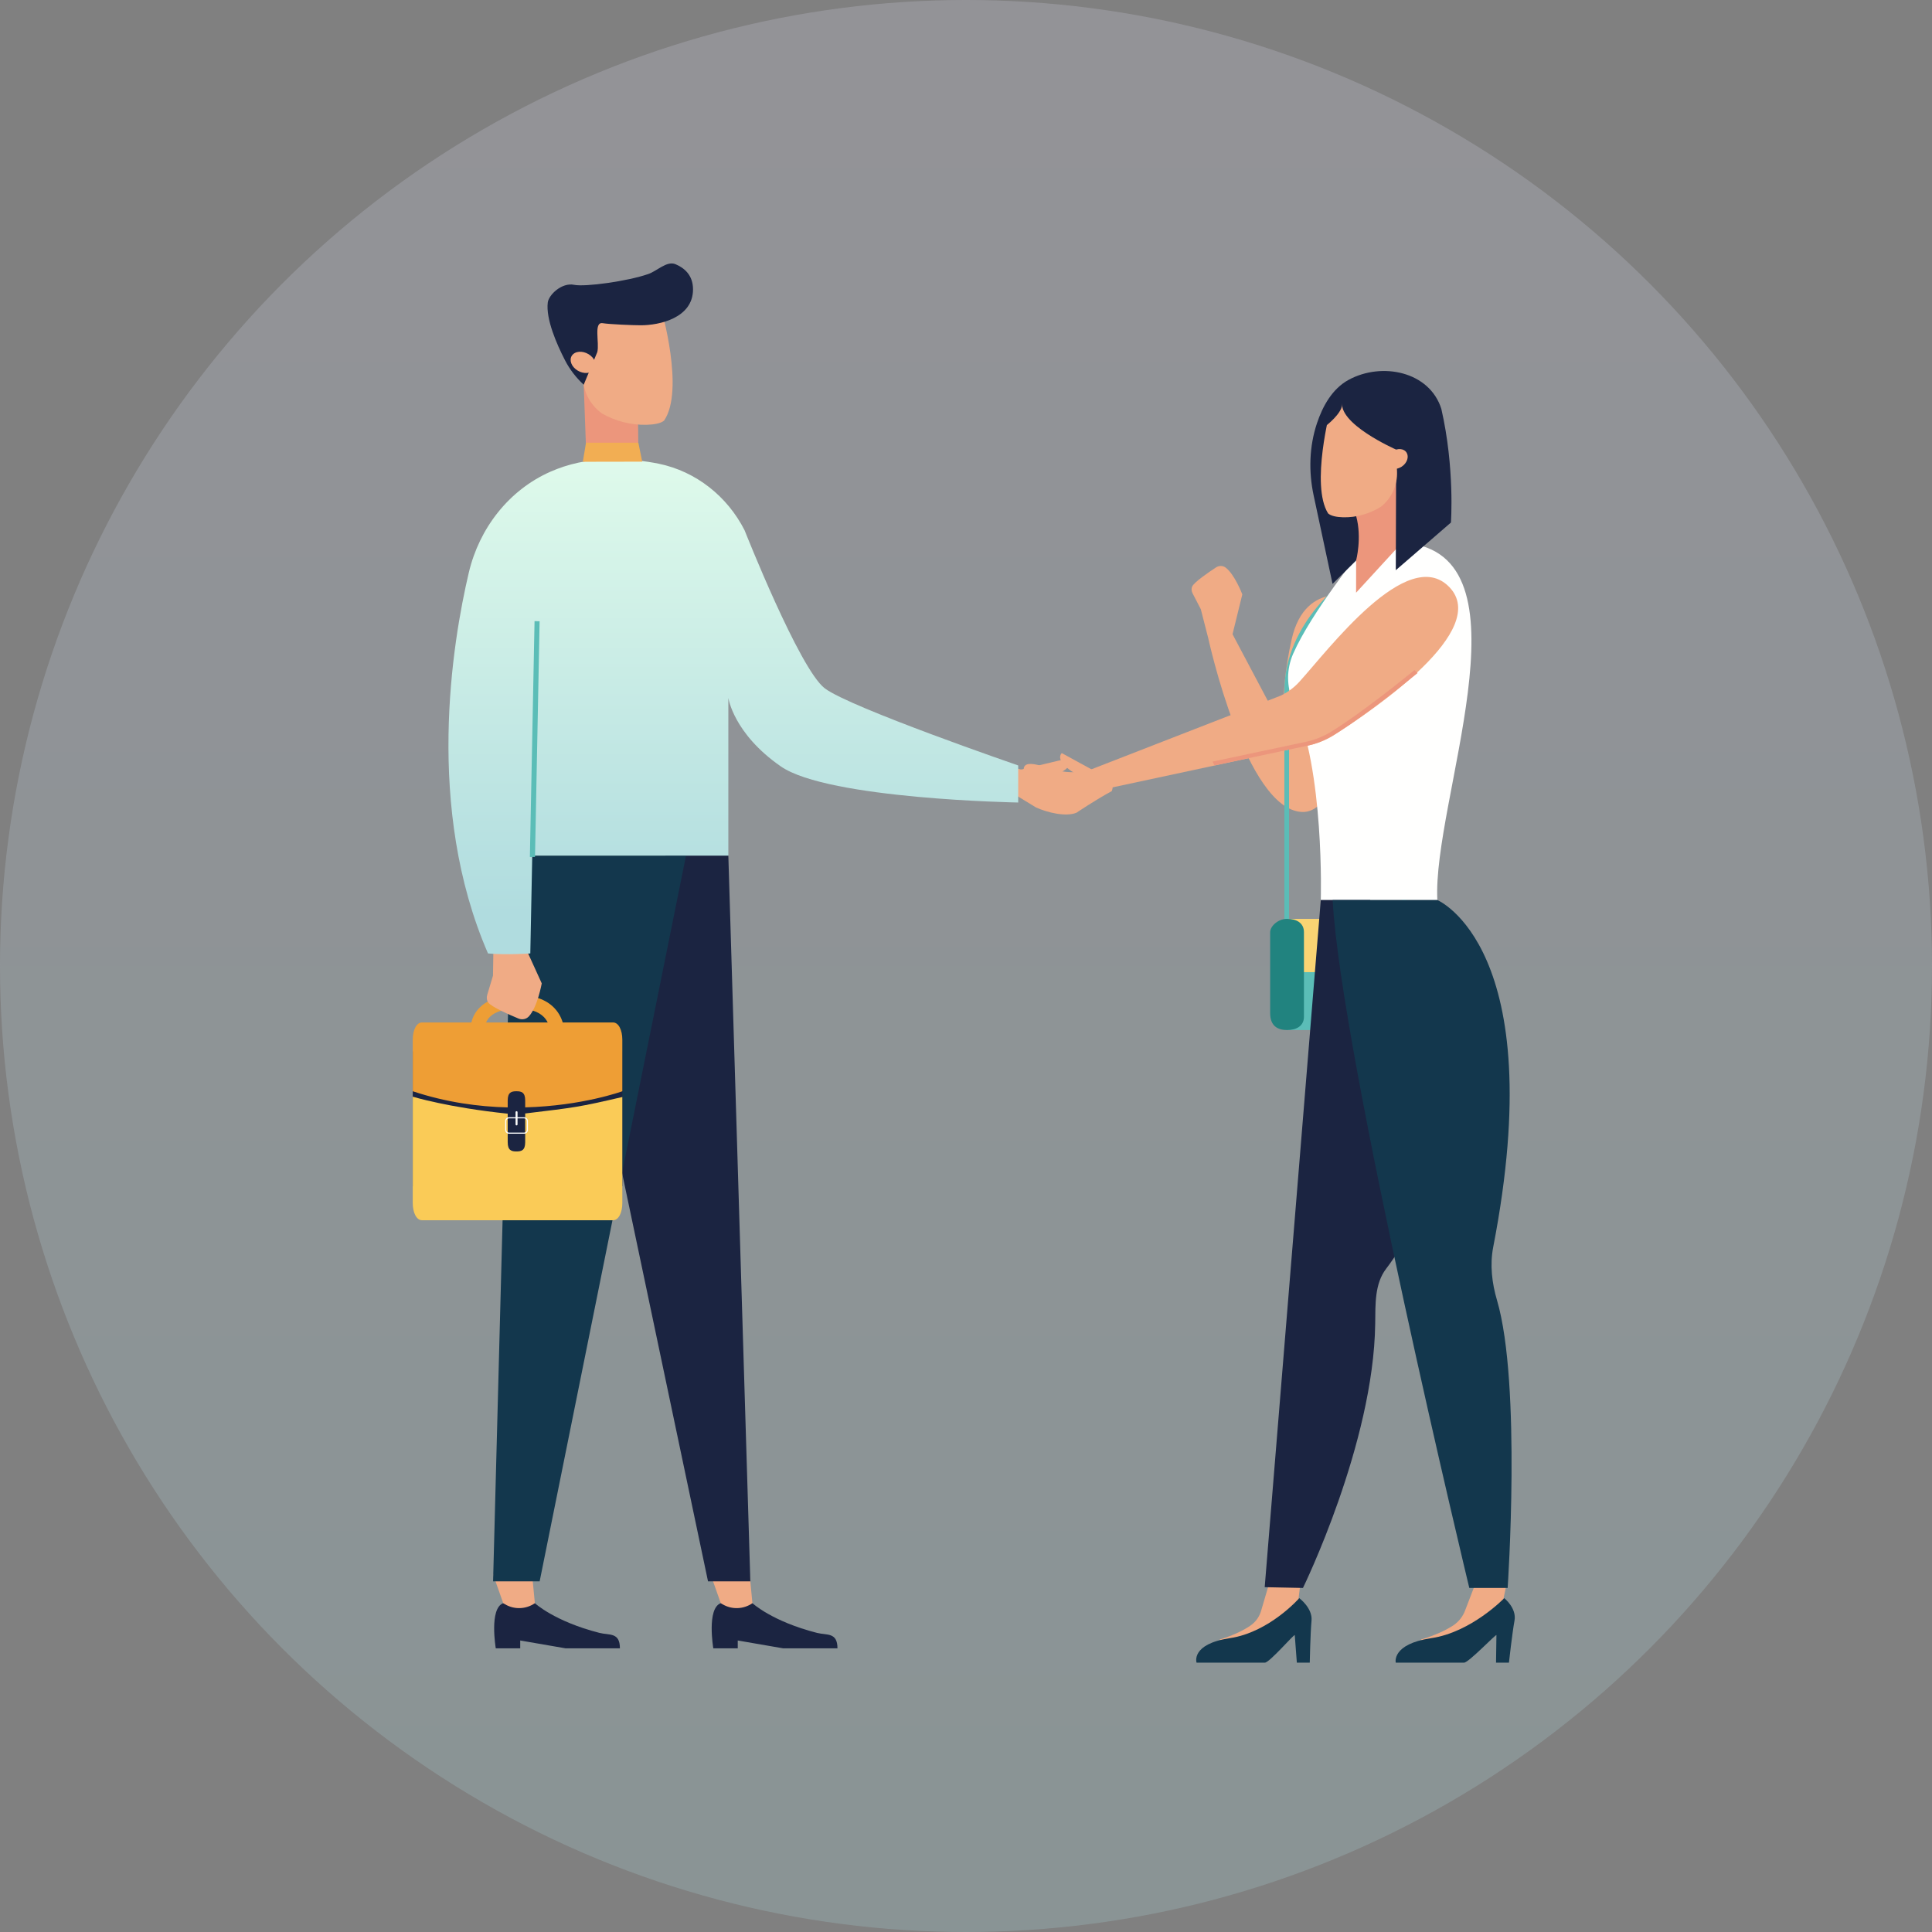 <svg xmlns="http://www.w3.org/2000/svg" xmlns:xlink="http://www.w3.org/1999/xlink" width="160px" height="160px" viewBox="0 0 160 160"><rect x="0" y="0" width="160" height="160" fill="#808080" stroke="none"/><title>编组 26</title><desc>Created with Sketch.</desc><defs><linearGradient x1="50%" y1="0%" x2="50%" y2="100%" id="linearGradient-1"><stop stop-color="#E3E0F7" offset="0%"></stop><stop stop-color="#B1E7EC" offset="100%"></stop></linearGradient><linearGradient x1="35.943%" y1="0%" x2="35.943%" y2="91.544%" id="linearGradient-2"><stop stop-color="#DFFAEB" offset="0%"></stop><stop stop-color="#B0DCDF" offset="100%"></stop></linearGradient></defs><g id="&#x5173;&#x4E8E;&#x6211;&#x4EEC;&#x5B9A;&#x7A3F;" stroke="none" stroke-width="1" fill="none" fill-rule="evenodd"><g id="&#x684C;&#x9762;&#x7AEF;-HD&#x5907;&#x4EFD;-86" transform="translate(-200, -1888)"><g id="&#x7F16;&#x7EC4;-14" transform="translate(150, 1838)"><g id="&#x7F16;&#x7EC4;-26" transform="translate(50, 50)"><g id="&#x7F16;&#x7EC4;-10" fill="url(#linearGradient-1)" opacity="0.2"><g id="&#x7F16;&#x7EC4;-5"><circle id="&#x692D;&#x5706;&#x5F62;" cx="80" cy="80" r="80"></circle></g></g><g id="&#x7F16;&#x7EC4;-54" transform="translate(34.182, 21.818)"><path d="M28.13,110.952 C28.13,110.952 29.759,112.463 33.473,113.409 C34.291,113.618 35.173,113.339 35.173,114.688 C33.438,114.688 30.664,114.688 30.664,114.688 L26.916,114.04 L26.916,114.688 L24.891,114.688 C24.891,114.688 24.327,111.378 25.51,110.952 C26.605,110.952 28.13,110.952 28.13,110.952" id="Fill-59" fill="#1B2441"></path><path d="M27.902,108.574 L28.13,110.952 C27.391,111.464 26.42,111.497 25.649,111.036 L25.51,110.952 L24.669,108.574 L27.902,108.574" id="Fill-60" fill="#F0AB85"></path><path d="M10.113,110.952 C10.113,110.952 11.742,112.463 15.457,113.409 C16.275,113.618 17.156,113.339 17.156,114.688 C15.421,114.688 12.649,114.688 12.649,114.688 L8.9,114.04 L8.9,114.688 L6.876,114.688 C6.876,114.688 6.312,111.378 7.494,110.952 C8.589,110.952 10.113,110.952 10.113,110.952" id="Fill-61" fill="#1B2441"></path><path d="M9.885,108.574 L10.113,110.952 C9.374,111.464 8.404,111.497 7.633,111.036 L7.494,110.952 L6.653,108.574 L9.885,108.574" id="Fill-62" fill="#F0AB85"></path><polyline id="Fill-63" fill="#1B2441" points="20.949 49.04 26.136 49.04 27.958 109.143 24.453 109.143 14.159 60.225 20.949 49.04"></polyline><polyline id="Fill-64" fill="#13374D" points="22.631 49.04 10.51 109.143 6.653 109.143 8.235 49.04 22.631 49.04"></polyline><path d="M12.557,63.903 L11.395,63.821 C11.395,63.816 11.438,62.999 10.854,62.404 C10.403,61.946 9.68,61.713 8.705,61.713 C7.636,61.713 6.834,61.949 6.386,62.397 C5.945,62.837 5.96,63.354 5.962,63.376 L4.798,63.441 C4.791,63.341 4.753,62.433 5.521,61.647 C6.202,60.949 7.274,60.595 8.705,60.595 C10.025,60.595 11.038,60.951 11.717,61.652 C12.645,62.61 12.561,63.85 12.557,63.903" id="Fill-65" fill="#EE9E35"></path><polygon id="Fill-66" fill="#1B2441" points="6.56920208e-13 76.421 17.356 76.421 17.356 65.253 6.56920208e-13 65.253"></polygon><path d="M9.312,72.781 C9.312,73.462 8.989,73.539 8.588,73.539 C8.188,73.539 7.864,73.462 7.864,72.781 L7.864,70.412 C2.864,69.892 6.56920208e-13,69.004 6.56920208e-13,69.004 L6.56920208e-13,77.812 C6.56920208e-13,78.6 0.305,79.237 0.767,79.237 L16.589,79.237 C17.051,79.237 17.356,78.6 17.356,77.812 L17.356,69.032 C13.733,69.873 13.497,69.892 9.312,70.395 L9.312,72.781" id="Fill-67" fill="#FACB57"></path><path d="M16.589,62.858 L0.767,62.858 C0.305,62.858 6.56920208e-13,63.496 6.56920208e-13,64.282 L6.56920208e-13,68.555 C2.77,69.476 5.46,69.836 7.864,69.892 L7.864,69.314 C7.864,68.632 8.188,68.555 8.588,68.555 C8.989,68.555 9.312,68.632 9.312,69.314 L9.312,69.889 C14.049,69.767 17.356,68.555 17.356,68.555 L17.356,64.282 C17.356,63.496 17.051,62.858 16.589,62.858" id="Fill-68" fill="#EE9E35"></path><path d="M7.969,70.799 C7.846,70.799 7.745,70.9 7.745,71.023 L7.745,71.757 C7.745,71.881 7.846,71.981 7.969,71.981 L9.225,71.981 C9.348,71.981 9.449,71.881 9.449,71.757 L9.449,71.023 C9.449,70.9 9.348,70.799 9.225,70.799 L7.969,70.799 Z M9.225,72.071 L7.969,72.071 C7.796,72.071 7.655,71.93 7.655,71.757 L7.655,71.023 C7.655,70.85 7.796,70.71 7.969,70.71 L9.225,70.71 C9.398,70.71 9.539,70.85 9.539,71.023 L9.539,71.757 C9.539,71.93 9.398,72.071 9.225,72.071 L9.225,72.071 Z" id="Fill-69" fill="#FFFFFE"></path><path d="M8.678,71.307 C8.678,71.349 8.642,71.382 8.597,71.382 C8.553,71.382 8.516,71.349 8.516,71.307 L8.516,70.283 C8.516,70.241 8.553,70.207 8.597,70.207 C8.642,70.207 8.678,70.241 8.678,70.283 L8.678,71.307" id="Fill-70" fill="#FFFFFE"></path><path d="M51.51,42.073 C51.689,42.215 52.352,42.648 53.959,42.782 C55.401,42.902 58.474,42.274 57.888,43.699 C56.507,44.445 54.974,45.485 54.974,45.485 C54.094,45.855 52.535,45.471 51.609,45.048 L48.918,43.405 C48.918,43.405 48.687,41.893 48.662,41.823 L49.279,41.573 C49.996,41.858 50.751,42.02 51.51,42.073" id="Fill-71" fill="#F0AB85"></path><path d="M52.004,42.707 C52.004,42.707 52.051,42.777 52.164,42.88 C51.972,42.957 51.787,43.043 51.607,43.136 C50.851,43.157 50.097,43.2 49.342,43.228 C49.389,42.793 49.453,42.181 49.45,42.137 L54.356,40.969 C54.356,40.969 54.754,41.486 53.856,42.042 C52.959,42.598 52.004,42.707 52.004,42.707" id="Fill-72" fill="#F0AB85"></path><path d="M9.052,56.036 L10.683,59.621 C10.683,59.621 10.332,61.592 9.611,62.361 C9.394,62.593 9.05,62.655 8.757,62.534 C8.078,62.252 6.51,61.574 6.25,61.201 C6.122,61.017 6.103,60.776 6.17,60.563 L6.645,58.983 L6.704,55.301 L9.052,56.036" id="Fill-73" fill="#F0AB85"></path><polyline id="Fill-74" fill="#EC967C" points="18.656 12.916 18.71 17.722 14.429 17.492 14.159 10.042 18.656 12.916"></polyline><path d="M19.37,13.361 C19.968,13.344 20.522,13.255 20.812,13.018 C22.538,10.509 20.572,3.745 20.572,3.745 L17.815,2.585 L14.311,4.77 L14.112,9.303 C14.058,10.513 14.64,11.673 15.676,12.429 C16.786,13.052 18.067,13.397 19.37,13.361" id="Fill-75" fill="#F0AB85"></path><path d="M15.284,7.339 C15.476,6.577 14.955,4.82 15.731,4.947 C16.296,5.04 18.234,5.12 18.886,5.12 C20.44,5.12 23.211,4.512 23.211,2.146 C23.211,0.964 22.484,0.365 21.758,0.062 C21.045,-0.236 20.24,0.62 19.511,0.874 C17.8,1.473 14.267,1.958 13.363,1.77 C12.336,1.557 11.263,2.604 11.183,3.23 C11.009,4.601 11.927,6.691 12.606,8.012 C12.999,8.776 13.525,9.461 14.159,10.042 L15.284,7.339" id="Fill-76" fill="#1B2441"></path><path d="M13.288,7.509 C13.634,7.203 14.282,7.262 14.735,7.639 C15.189,8.016 15.276,8.57 14.929,8.876 C14.583,9.182 13.934,9.124 13.481,8.746 C13.027,8.369 12.941,7.816 13.288,7.509" id="Fill-77" fill="#F0AB85"></path><path d="M16.434,16.214 C14.48,16.214 12.812,16.626 11.41,17.243 C7.955,18.766 5.507,21.93 4.642,25.606 C3.28,31.39 0.997,45.112 6.232,57.142 C7.774,57.282 9.736,57.142 9.736,57.142 L10.297,28.784 L9.9,49.04 L26.136,49.04 L26.136,35.977 C26.136,35.977 26.556,38.928 30.481,41.652 C34.405,44.376 50.141,44.643 50.141,44.643 L50.141,41.573 C50.141,41.573 36.227,36.784 34.125,35.189 C32.022,33.594 27.482,22.099 27.482,22.099 C26.057,19.293 23.462,17.223 20.38,16.587 C19.262,16.357 17.955,16.214 16.434,16.214" id="Fill-78" fill="url(#linearGradient-2)"></path><polyline id="Fill-80" fill="#5BBDB7" points="10.125 49.153 10.507 29.633 10.087 29.621 9.7 49.153 10.125 49.153"></polyline><polyline id="Fill-81" fill="#F2AE53" points="14.349 14.845 14.085 16.424 19.004 16.415 18.683 14.845 14.349 14.845"></polyline><path d="M78.467,27.698 C78.467,27.698 78.317,45.639 73.639,45.426 C68.962,45.212 65.883,31.047 65.883,31.047 L67.778,30.491 L72.317,39.06 C72.317,39.06 71.636,36.268 72.788,31.129 C73.94,25.99 78.467,27.698 78.467,27.698" id="Fill-82" fill="#F0AB85"></path><path d="M77.568,25.942 L77.782,26.265 C77.729,26.299 72.571,29.766 72.571,35.426 L72.571,58.494 L82.019,58.494 L81.718,40.731 C81.846,40.833 81.977,40.931 82.11,41.026 L82.413,58.881 L72.185,58.881 L72.185,35.426 C72.185,29.56 77.515,25.978 77.568,25.942" id="Fill-83" fill="#5BBDB7"></path><path d="M72.671,63.485 L81.799,63.485 C82.682,63.485 83.405,62.762 83.405,61.878 L83.405,55.884 C83.405,55 82.682,54.277 81.799,54.277 L72.671,54.277 C71.788,54.277 71.065,55 71.065,55.884 L71.065,61.878 C71.065,62.762 71.788,63.485 72.671,63.485" id="Fill-84" fill="#5BBDB7"></path><path d="M71.065,58.69 L71.065,55.884 C71.065,55 71.788,54.277 72.671,54.277 L81.799,54.277 C82.682,54.277 83.405,55 83.405,55.884 L83.405,58.69 L71.065,58.69" id="Fill-85" fill="#FAD473"></path><path d="M72.405,63.485 L72.405,63.485 C73.175,63.485 73.805,63.155 73.805,62.385 L73.805,55.376 C73.805,54.607 73.175,54.277 72.405,54.277 C71.636,54.277 71.007,54.907 71.007,55.376 L71.007,62.086 C71.007,63.155 71.636,63.485 72.405,63.485" id="Fill-86" fill="#21837F"></path><path d="M78.684,60.203 L78.684,60.203 C78.918,60.203 79.109,60.012 79.109,59.778 L79.109,57.638 C79.109,57.405 78.918,57.214 78.684,57.214 C78.451,57.214 78.259,57.405 78.259,57.638 L78.259,59.778 C78.259,60.012 78.451,60.203 78.684,60.203" id="Fill-87" fill="#13374D"></path><path d="M67.862,30.822 L68.701,27.407 C68.701,27.407 68.068,25.735 67.308,25.179 C67.079,25.012 66.767,25.014 66.53,25.169 C65.981,25.528 64.717,26.382 64.55,26.752 C64.468,26.934 64.491,27.149 64.586,27.326 L65.263,28.633 L65.883,31.047 L67.862,30.822" id="Fill-88" fill="#F0AB85"></path><path d="M82.698,23.203 C79.394,23.203 78.62,23.686 78.62,23.686 C78.62,23.686 74.383,28.938 72.907,32.335 C72.356,33.605 72.346,35.057 72.929,36.313 C75.53,41.922 75.2,52.72 75.2,52.72 C75.2,52.72 82.205,52.72 84.854,52.72 C84.425,44.672 92.731,24.731 82.698,23.203" id="Fill-89" fill="#FFFFFE"></path><path d="M70.871,109.496 L70.284,111.492 C70.145,112.04 69.818,112.505 69.358,112.818 C68.85,113.164 68.044,113.592 66.821,113.963 C68.476,115.276 70.804,113.959 72.116,112.99 C72.756,112.517 73.174,111.812 73.305,111.008 L73.49,109.496 L70.871,109.496" id="Fill-90" fill="#F0AB85"></path><path d="M73.417,110.534 C73.417,110.534 74.529,111.351 74.433,112.393 C74.336,113.435 74.287,115.875 74.287,115.875 L73.217,115.875 L73.045,113.6 C73.029,113.451 70.957,115.875 70.57,115.875 L64.912,115.875 C64.912,115.875 64.399,114.34 67.676,113.847 C70.953,113.353 73.417,110.534 73.417,110.534" id="Fill-91" fill="#13374D"></path><path d="M75.2,52.72 L70.555,109.625 L73.723,109.69 C73.723,109.69 79.578,97.73 79.706,87.816 C79.727,86.175 79.654,84.508 80.611,83.255 C87.913,73.694 84.229,58.591 84.229,58.591 L79.284,52.72 L75.2,52.72" id="Fill-92" fill="#1B2441"></path><path d="M87.941,109.496 L87.175,111.492 C86.985,112.04 86.618,112.505 86.13,112.819 C85.589,113.164 84.745,113.592 83.489,113.963 C85.025,115.276 87.473,113.959 88.872,112.99 C89.554,112.517 90.037,111.812 90.239,111.008 L90.56,109.496 L87.941,109.496" id="Fill-93" fill="#F0AB85"></path><path d="M90.393,110.534 C90.393,110.534 91.432,111.351 91.243,112.393 C91.052,113.435 90.782,115.875 90.782,115.875 L89.713,115.875 L89.746,113.6 C89.743,113.451 87.453,115.875 87.066,115.875 L81.408,115.875 C81.408,115.875 81.032,114.34 84.354,113.847 C87.676,113.353 90.393,110.534 90.393,110.534" id="Fill-94" fill="#13374D"></path><polyline id="Fill-95" fill="#EC967C" points="78.132 20.934 78.123 27.267 81.924 23.124 81.514 17.23 78.132 20.934"></polyline><path d="M77.499,11.683 C80.132,12.041 81.442,15.416 81.442,15.416 L81.412,25.404 L85.978,21.457 C85.978,21.457 86.308,16.949 85.183,12.041 C84.205,8.948 80.265,8.134 77.499,9.642 C76.154,10.376 75.354,11.816 74.879,13.246 C74.242,15.165 74.186,17.231 74.608,19.209 L76.174,26.538 L78.123,24.605 C78.123,24.605 78.623,22.736 78.132,20.934 C77.128,17.256 75.731,11.442 77.499,11.683" id="Fill-96" fill="#1B2441"></path><path d="M82.216,15.555 C81.922,15.27 81.37,15.323 80.983,15.676 C80.597,16.029 80.523,16.546 80.818,16.831 C81.113,17.117 81.666,17.063 82.052,16.711 C82.438,16.359 82.512,15.841 82.216,15.555" id="Fill-97" fill="#F0AB85"></path><path d="M77.034,21.02 C76.523,21.004 76.052,20.921 75.805,20.7 C74.334,18.357 76.009,12.041 76.009,12.041 L78.358,10.956 L81.345,12.997 L81.514,17.23 C81.56,18.36 81.065,19.444 80.181,20.149 C79.236,20.731 78.144,21.053 77.034,21.02" id="Fill-98" fill="#F0AB85"></path><path d="M77.002,11.337 C76.439,13.225 81.442,15.416 81.442,15.416 L82.698,13.059 L80.402,10.244 L77.499,10.708 C77.499,10.708 77.098,11.022 77.002,11.337" id="Fill-99" fill="#1B2441"></path><path d="M76.97,11.734 C76.865,12.479 75.704,13.383 75.704,13.383 L75.594,12.492 L75.86,11.867 L76.456,11.535 C76.456,11.535 77.075,10.989 76.97,11.734" id="Fill-100" fill="#1B2441"></path><path d="M84.854,52.72 C84.854,52.72 94.286,56.672 89.477,81.474 C89.196,82.927 89.374,84.442 89.793,85.861 C91.828,92.78 90.675,109.69 90.675,109.69 L87.499,109.69 C87.499,109.69 76.867,65.559 76.182,52.72 C82.584,52.72 84.854,52.72 84.854,52.72" id="Fill-101" fill="#13374D"></path><path d="M55.623,41.956 C55.462,42.034 54.887,42.25 53.677,42.051 C52.592,41.873 50.458,40.799 50.602,42.03 C51.468,42.878 52.384,43.986 52.384,43.986 C52.958,44.443 54.182,44.436 54.949,44.278 L57.26,43.495 C57.26,43.495 57.736,42.348 57.767,42.297 L57.365,41.984 C56.78,42.073 56.192,42.058 55.623,41.956" id="Fill-102" fill="#F0AB85"></path><path d="M55.132,42.362 C55.132,42.362 55.081,42.407 54.979,42.468 C55.104,42.564 55.223,42.668 55.336,42.774 C55.889,42.933 56.434,43.11 56.985,43.275 C57.037,42.923 57.115,42.43 57.126,42.396 L53.751,40.55 C53.751,40.55 53.354,40.882 53.903,41.488 C54.45,42.096 55.132,42.362 55.132,42.362" id="Fill-103" fill="#F0AB85"></path><path d="M85.84,26.796 C82.383,23.232 75.791,32.047 73.425,34.645 C72.987,35.128 72.459,35.516 71.87,35.796 L56.063,41.947 L57.056,43.581 L74.486,39.847 C75.168,39.662 75.815,39.373 76.407,38.989 C79.702,36.854 89.283,30.347 85.84,26.796" id="Fill-104" fill="#F0AB85"></path><path d="M74.026,39.604 L66.232,41.255 L66.39,41.569 L74.1,39.937 C74.807,39.779 75.483,39.513 76.107,39.148 C77.868,38.116 80.67,36.007 83.215,33.921 C83.128,33.841 83.042,33.759 82.959,33.676 C80.282,35.862 77.34,38.029 75.934,38.852 C75.34,39.2 74.697,39.453 74.026,39.604" id="Fill-105" fill="#EC967C"></path></g></g></g></g></g></svg>